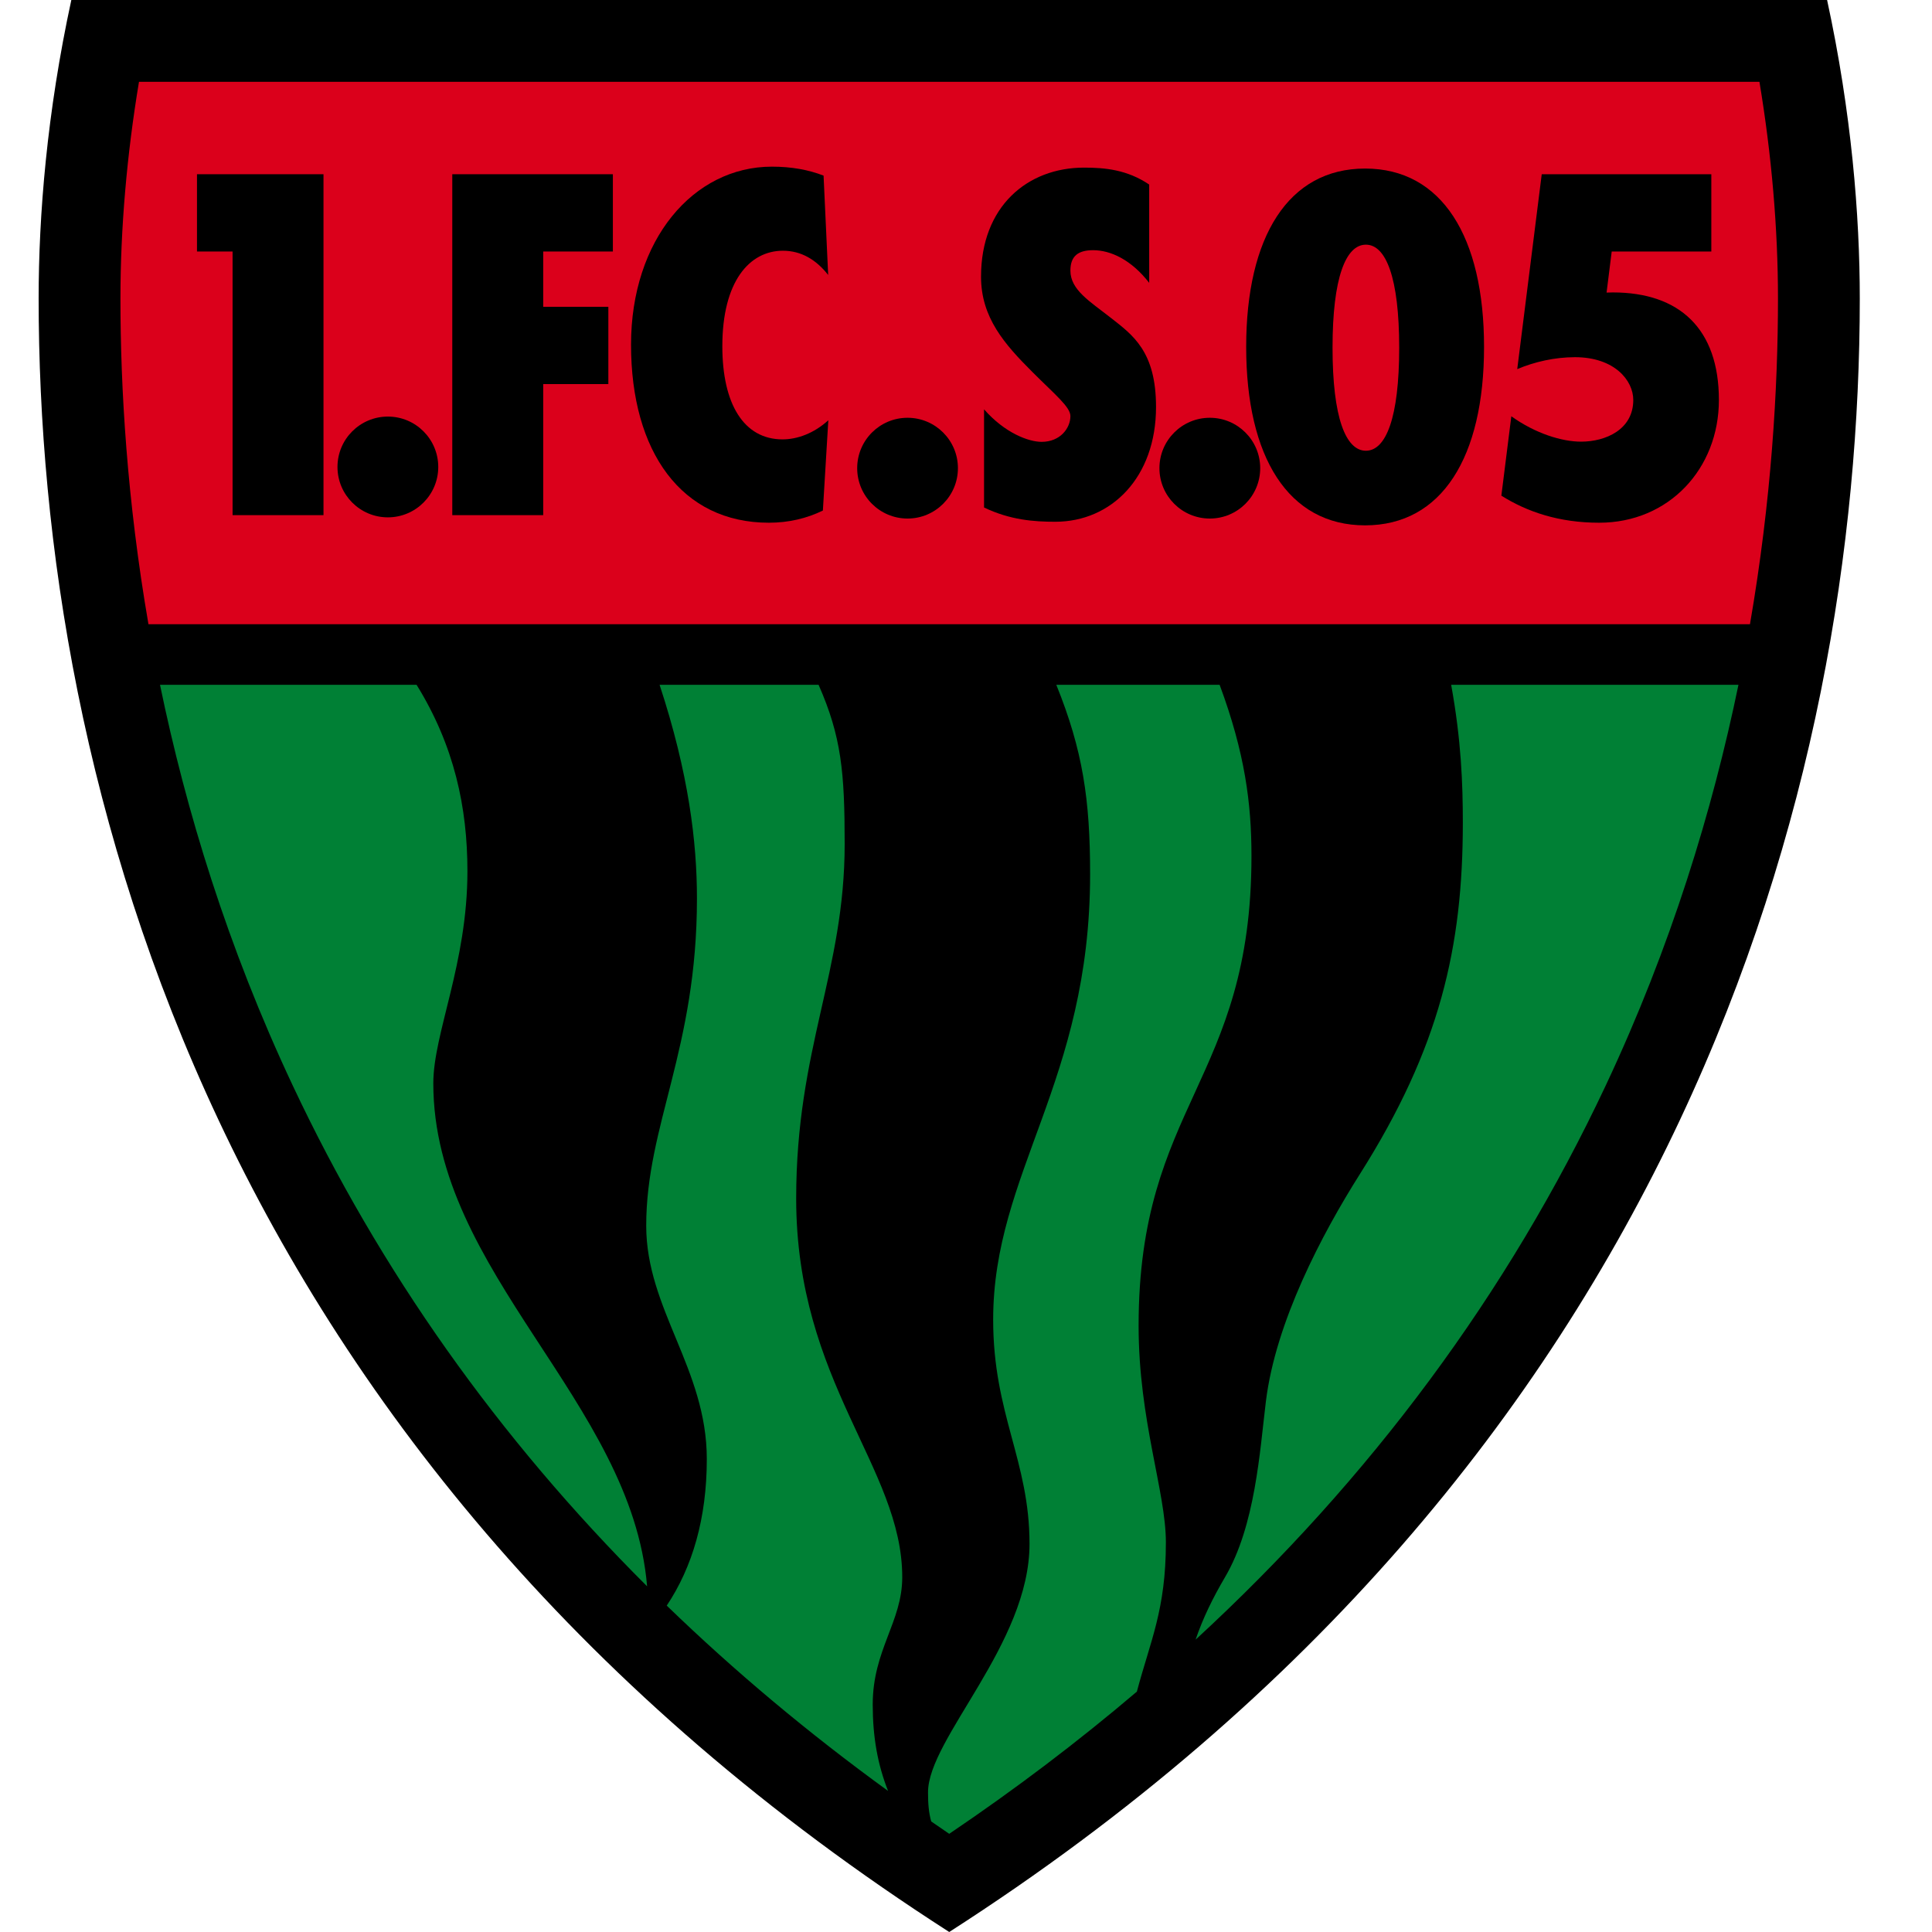 <?xml version="1.0" encoding="UTF-8"?>
<svg xmlns="http://www.w3.org/2000/svg" width="50" height="50" viewBox="0 0 50 50" fill="none">
  <g clip-path="url(#clip0_13414_11769)">
    <path d="M1.846 0C1.214 2.916 1 5.573 1 7.725C1 20.263 5.565 37.803 24.566 50C43.566 37.803 48.131 20.263 48.131 7.725C48.131 5.573 47.917 2.916 47.285 0H1.846Z" fill="black"></path>
    <path d="M46.014 7.725C46.014 5.912 45.848 4.001 45.534 2.117C42.426 2.117 6.705 2.117 3.597 2.117C3.283 4.001 3.117 5.912 3.117 7.725C3.117 10.046 3.286 12.936 3.842 16.155H45.289C45.845 12.936 46.014 10.046 46.014 7.725Z" fill="#DB001B"></path>
    <path d="M12.097 22.546C12.097 20.901 11.759 19.302 10.781 17.723H4.141C4.812 20.974 5.887 24.503 7.574 28.089C9.827 32.882 12.898 37.216 16.747 41.054C16.347 36.276 11.214 32.935 11.214 28.036C11.214 26.742 12.097 24.938 12.097 22.546Z" fill="#008035"></path>
    <path d="M37.556 17.723C37.817 19.158 37.858 20.289 37.858 21.291C37.858 24.507 37.267 27.11 35.192 30.388C34.212 31.937 33.012 34.215 32.761 36.27C32.603 37.564 32.487 39.485 31.703 40.818C31.388 41.354 31.133 41.873 30.942 42.434C35.472 38.264 39.029 33.466 41.558 28.089C43.244 24.503 44.319 20.974 44.991 17.723H37.556V17.723Z" fill="#008035"></path>
    <path d="M23.35 40.818C23.35 37.976 20.605 35.78 20.605 31.016C20.605 27.134 21.86 25.154 21.86 21.84C21.86 19.986 21.776 19.066 21.185 17.723H17.07C17.825 20.017 18.037 21.802 18.037 23.252C18.037 27.154 16.724 29.114 16.724 31.722C16.724 33.878 18.292 35.427 18.292 37.76C18.292 39.295 17.919 40.559 17.255 41.553C19.01 43.252 20.92 44.852 22.983 46.349C22.712 45.661 22.586 44.953 22.586 44.112C22.586 42.7 23.35 41.975 23.35 40.818Z" fill="#008035"></path>
    <path d="M29.467 34.309C29.467 28.585 32.388 27.977 32.388 22.154C32.388 20.788 32.217 19.483 31.564 17.723H27.337C28.023 19.42 28.212 20.693 28.212 22.625C28.212 27.997 25.703 30.349 25.703 34.153C25.703 36.603 26.644 37.799 26.644 39.956C26.644 42.544 24.017 44.994 24.017 46.386C24.017 46.672 24.035 46.91 24.1 47.139C24.254 47.246 24.409 47.353 24.566 47.459C26.283 46.299 27.902 45.072 29.422 43.779C29.771 42.465 30.173 41.659 30.173 39.916C30.173 38.603 29.467 36.76 29.467 34.309Z" fill="#008035"></path>
    <path d="M10.038 13.389C10.758 13.389 11.342 12.805 11.342 12.085C11.342 11.365 10.758 10.781 10.038 10.781C9.318 10.781 8.734 11.365 8.734 12.085C8.734 12.805 9.318 13.389 10.038 13.389Z" fill="black"></path>
    <path d="M23.487 13.42C24.207 13.42 24.791 12.836 24.791 12.116C24.791 11.396 24.207 10.812 23.487 10.812C22.767 10.812 22.184 11.396 22.184 12.116C22.184 12.836 22.767 13.42 23.487 13.42Z" fill="black"></path>
    <path d="M31.31 13.42C32.03 13.42 32.614 12.836 32.614 12.116C32.614 11.396 32.03 10.812 31.31 10.812C30.59 10.812 30.006 11.396 30.006 12.116C30.006 12.836 30.59 13.42 31.31 13.42Z" fill="black"></path>
    <path d="M8.372 4.509H5.098V6.509H6.019V13.332H8.372V4.509Z" fill="black"></path>
    <path d="M15.861 6.509V4.509H11.705V13.332H14.058V9.94H15.744V7.94H14.058V6.509H15.861Z" fill="black"></path>
    <path d="M28.055 4.338C26.594 4.338 25.389 5.338 25.389 7.161C25.389 8.223 26.001 8.911 26.722 9.631C27.305 10.214 27.702 10.533 27.702 10.768C27.702 11.082 27.438 11.435 26.957 11.435C26.618 11.435 26.003 11.205 25.467 10.593V13.134C26.145 13.459 26.761 13.503 27.31 13.503C28.761 13.503 29.918 12.356 29.918 10.533C29.918 9.092 29.316 8.67 28.741 8.22C28.21 7.802 27.702 7.504 27.702 7.004C27.702 6.625 27.905 6.475 28.29 6.475C28.741 6.475 29.277 6.721 29.741 7.32V4.776C29.172 4.392 28.6 4.338 28.055 4.338Z" fill="black"></path>
    <path d="M41.74 7.568C41.686 7.568 41.632 7.57 41.578 7.572L41.711 6.509H44.289V4.509H39.9L39.266 9.553C39.711 9.364 40.238 9.244 40.76 9.244C41.779 9.244 42.269 9.842 42.269 10.352C42.269 11.116 41.557 11.43 40.917 11.43C40.426 11.43 39.739 11.222 39.113 10.773L38.855 12.828C39.527 13.249 40.348 13.528 41.387 13.528C43.191 13.528 44.485 12.129 44.485 10.352C44.485 8.509 43.465 7.568 41.74 7.568Z" fill="black"></path>
    <path d="M20.252 11.371C19.252 11.371 18.694 10.46 18.694 8.96C18.694 7.283 19.396 6.489 20.262 6.489C20.737 6.489 21.125 6.723 21.433 7.116L21.314 4.545C20.929 4.395 20.486 4.313 19.978 4.313C17.939 4.313 16.331 6.208 16.331 8.92C16.331 11.698 17.642 13.528 19.899 13.528C20.414 13.528 20.881 13.415 21.296 13.213L21.437 10.876C21.063 11.217 20.632 11.371 20.252 11.371Z" fill="black"></path>
    <path d="M35.329 4.362C33.342 4.362 32.251 6.128 32.251 8.979C32.251 11.831 33.342 13.596 35.329 13.596C37.316 13.596 38.407 11.831 38.407 8.979C38.407 6.128 37.316 4.362 35.329 4.362ZM35.349 11.665C34.829 11.665 34.486 10.812 34.486 8.999C34.486 7.185 34.829 6.332 35.349 6.332C35.868 6.332 36.211 7.185 36.211 8.999C36.211 10.812 35.868 11.665 35.349 11.665Z" fill="black"></path>
  </g>
  <defs>
    <clipPath id="clip0_13414_11769">
      <rect width="47.131" height="50" fill="white" transform="translate(1)"></rect>
    </clipPath>
  </defs>
</svg>

